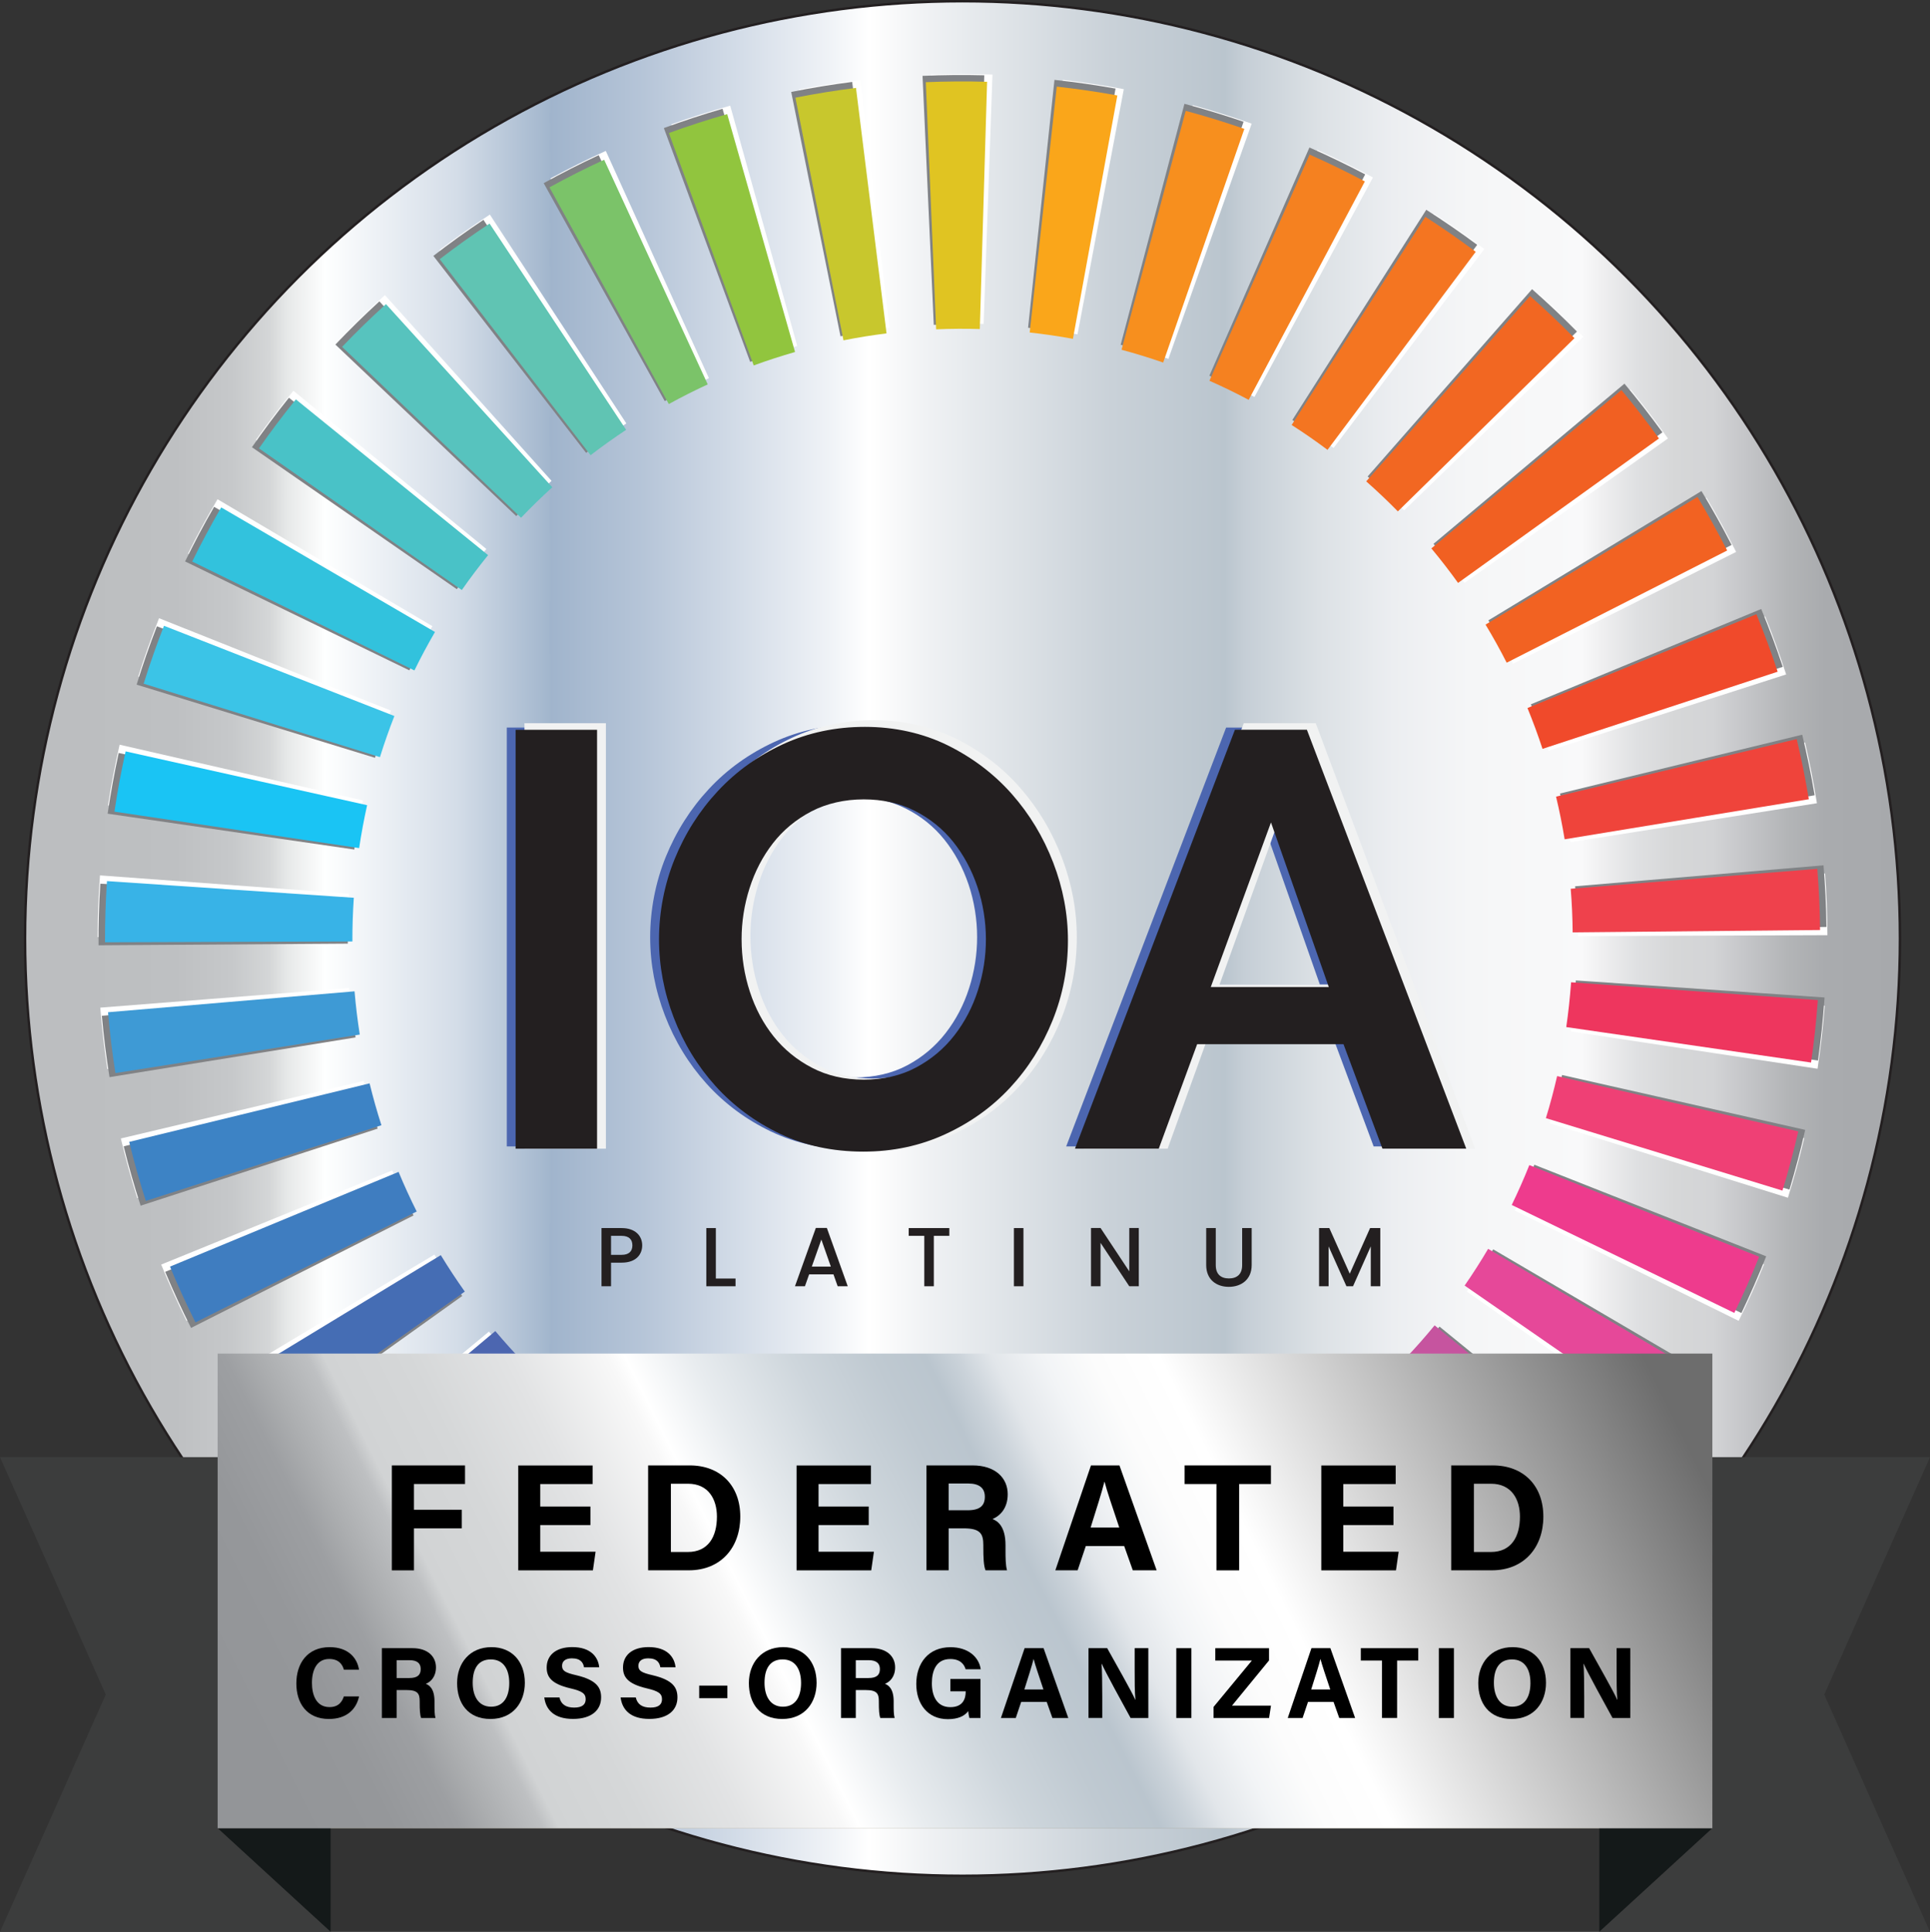 <?xml version="1.0" encoding="UTF-8"?><svg id="uuid-08ec8534-0fed-47a4-8b2d-04127b702f0a" xmlns="http://www.w3.org/2000/svg" xmlns:xlink="http://www.w3.org/1999/xlink" viewBox="0 0 394.98 395.43"><rect x="0" y="0" width="394.98" height="395.43" fill="#333333" stroke="none"/><defs><style>.uuid-78c60e72-0a1b-4390-a5bb-98c85fff6916{fill:none;}.uuid-5efc7ffa-5af1-432c-9bb5-566e3db476af{fill:url(#uuid-82cd4a82-5249-4774-a7eb-97881f618a77);}.uuid-257d3d07-36b3-4a68-a3cc-eaff7182e8bf{fill:#f58120;}.uuid-df6086a8-fc1e-414c-b2d8-3745ca0904d7{fill:#7bc369;}.uuid-e7188c09-489c-41c9-a4bc-1b4aef310b47{fill:#3d83c5;}.uuid-8d9ba229-252f-45cf-a77d-e01ee4a7c22d{fill:#5661ac;}.uuid-5353a33d-5fc4-4252-b288-d137b4a21a15{fill:#141919;}.uuid-a0fa9edf-61cc-4a4f-ade0-507fa771202e{fill:#231f20;}.uuid-11994826-5c56-49ff-b706-8177022c2861{fill:#49c2c7;}.uuid-46564789-f505-4be4-97e9-fc9f88001f02{fill:#6d5ea9;}.uuid-29e56e6b-ed3d-4bf7-8b7b-2a8524e1da74{fill:#f26722;}.uuid-bcfc0e04-1604-44a9-9c20-a0d300cc2483{fill:#faa61a;}.uuid-7fd67c85-fcb9-4524-b89d-d6d74f30d51d{fill:#f78f1e;}.uuid-94adccd7-d53f-4b7b-bfe1-dc13571d214a{fill:#ee3b8d;}.uuid-7b7d20aa-6686-4d22-9c4b-ea02427321a6{fill:#456db4;}.uuid-41fed65e-5dd1-4f19-8a11-ae20d6af2828{fill:#60c4b3;}.uuid-3c584f44-7a20-40ef-bb1a-190345c8c1b4{fill:#3e9ad5;}.uuid-7d5e14de-7f4c-47bb-898d-07c2dea818d6{fill:#1ac4f4;}.uuid-69d80793-5c4c-41dc-8492-913e2facbfbd{fill:#3bc4e7;}.uuid-5bae8f3c-6a50-40b8-8953-d882a67a4458{fill:#9d5ba4;}.uuid-348de73e-f3b9-4f58-a590-0c8b0024e231{fill:#e64899;}.uuid-c1b80208-ed7d-4aff-8f15-431bc53ce4b2{fill:#f16022;}.uuid-50fe319e-cb55-4bf6-beca-15060ae4ab3e{fill:#f1f2f2;}.uuid-e04cd114-c77a-4f3c-8106-1610d8fcec1a{fill:#c8c72d;}.uuid-fdb3bd76-b9c5-44d0-a08b-cfddf8f9057f{fill:#32c2dd;}.uuid-6953ef08-a443-4125-acd2-58db1c3f2d8c{fill:#91c53e;}.uuid-51bb6e78-55bf-4ce4-94cd-2a57a01e38bb{fill:#3f7dc0;}.uuid-8fd3890f-6597-4dec-898d-39dc1b2431d5{fill:#b35aa3;}.uuid-d787e066-085a-4958-93ef-235629b88149{fill:#e0c422;}.uuid-dc28a589-00d7-4e40-957e-ce4b3f239672{fill:#ef414c;}.uuid-42fe36cd-bbd4-472b-bfc4-0bd937e40e7e{fill:#fff;}.uuid-42df2112-f6e6-4cba-8e75-9f4fc770187e{fill:#f47521;}.uuid-25b5116f-ff47-4589-8a4e-266726a7ab84{fill:#8f5aa4;}.uuid-8ad8c783-d1ca-411f-9511-047a4a68e3b5{fill:#975aa4;}.uuid-7405bbb1-083c-4932-a234-886e3276217f{fill:#c6549f;}.uuid-7ea7f95a-22ef-4961-8b88-63580030bf01{fill:#f26222;}.uuid-cba1e37d-ae8f-4684-8897-cec703589d9c{fill:#808285;}.uuid-97baf1ed-eb2c-4258-8194-504d2336d1b1{fill:#ee365e;}.uuid-34096f77-2c5f-43a9-bd92-fbf254b6e4ff{fill:#625faa;}.uuid-eee90574-5d60-420c-a89b-a94342b7de2d{fill:#3c3d3d;}.uuid-76f747d0-c378-4354-851a-8a3edb13e46a{fill:#865ba6;}.uuid-8b93a924-ab74-43df-9ab2-68f95ad2ed71{fill:#ef443b;}.uuid-a34dfadb-0b0b-40fb-bd06-7d99972514e0{fill:#9b9279;}.uuid-b0371766-f13b-47bc-a581-599694f26f1f{fill:#a35ca4;}.uuid-35b23ad7-48ad-4333-9488-b20d7c53376e{fill:#38b3e7;}.uuid-a0e7707f-e570-488e-b15b-ceef1a4dcda9{fill:#4c66b0;}.uuid-6411b8b6-7526-4508-8664-7e1f76566804{fill:#ef4075;}.uuid-3623f588-c177-4181-9ea8-546916ebd9cd{fill:#f04a2b;}.uuid-aa5ceaa1-113d-4c66-9548-c2f2ceb0d498{fill:#57c3be;}.uuid-2617ca0e-fc70-4d35-97eb-409b351bf62d{fill:url(#uuid-b44c73f0-4923-4f58-bf10-c2cb05ea0c42);stroke:#231f20;stroke-miterlimit:10;stroke-width:.5px;}.uuid-938b13e4-4d50-430f-af80-3391d60819aa{fill:#795da8;}</style><linearGradient id="uuid-b44c73f0-4923-4f58-bf10-c2cb05ea0c42" x1="5.13" y1="192.1" x2="388.84" y2="192.1" gradientUnits="userSpaceOnUse"><stop offset=".03" stop-color="#bcbec0"/><stop offset=".08" stop-color="#bec0c2"/><stop offset=".11" stop-color="#c6c8ca"/><stop offset=".13" stop-color="#d4d6d7"/><stop offset=".14" stop-color="#e7e9e9"/><stop offset=".16" stop-color="#feffff"/><stop offset=".18" stop-color="#f2f5f8"/><stop offset=".23" stop-color="#d4dde8"/><stop offset=".28" stop-color="#a2b6cd"/><stop offset=".28" stop-color="#a0b4cc"/><stop offset=".33" stop-color="#b6c5d8"/><stop offset=".43" stop-color="#f0f3f7"/><stop offset=".45" stop-color="#fff"/><stop offset=".48" stop-color="#f0f2f4"/><stop offset=".58" stop-color="#c9d1d8"/><stop offset=".64" stop-color="#bac5ce"/><stop offset=".65" stop-color="#c5ced6"/><stop offset=".69" stop-color="#dce1e5"/><stop offset=".73" stop-color="#eceef1"/><stop offset=".77" stop-color="#f5f6f7"/><stop offset=".83" stop-color="#f9f9fa"/><stop offset=".84" stop-color="#f0f0f1"/><stop offset=".86" stop-color="#dfe0e2"/><stop offset=".88" stop-color="#d6d7d8"/><stop offset=".9" stop-color="#d3d4d6"/><stop offset=".92" stop-color="#c3c4c7"/><stop offset=".94" stop-color="#b3b5b7"/><stop offset=".96" stop-color="#a9abae"/><stop offset="1" stop-color="#a7a9ac"/></linearGradient><linearGradient id="uuid-82cd4a82-5249-4774-a7eb-97881f618a77" x1="67.85" y1="390.31" x2="341.57" y2="253.76" gradientUnits="userSpaceOnUse"><stop offset="0" stop-color="#939598"/><stop offset=".06" stop-color="#95979a"/><stop offset=".1" stop-color="#9d9fa2"/><stop offset=".12" stop-color="#abadaf"/><stop offset=".15" stop-color="#bec0c2"/><stop offset=".16" stop-color="#d1d3d4"/><stop offset=".21" stop-color="#d5d7d8"/><stop offset=".27" stop-color="#e2e3e4"/><stop offset=".33" stop-color="#f8f8f8"/><stop offset=".34" stop-color="#fff"/><stop offset=".38" stop-color="#e8ecef"/><stop offset=".44" stop-color="#ced6dc"/><stop offset=".49" stop-color="#bfc9d1"/><stop offset=".52" stop-color="#bac5ce"/><stop offset=".54" stop-color="#cbd3da"/><stop offset=".56" stop-color="#e2e6ea"/><stop offset=".59" stop-color="#f2f4f6"/><stop offset=".62" stop-color="#fcfcfc"/><stop offset=".66" stop-color="#fff"/><stop offset=".95" stop-color="#6d6d6d"/></linearGradient></defs><circle id="uuid-022896f7-9273-4329-8f5b-2678a9c72b5d" class="uuid-2617ca0e-fc70-4d35-97eb-409b351bf62d" cx="196.98" cy="192.1" r="191.85"/><g id="uuid-04ab6c0c-6705-48ac-a266-fbf0392b6dfe"><path class="uuid-42fe36cd-bbd4-472b-bfc4-0bd937e40e7e" d="M204.2,369.03l-2.03-51.03c2.99-.12,6.01-.35,8.97-.68l5.68,50.75c-4.17.47-8.42.79-12.62.95Z"/><path class="uuid-42fe36cd-bbd4-472b-bfc4-0bd937e40e7e" d="M189.76,369.01c-2.27-.09-4.58-.23-6.84-.41-1.92-.15-3.85-.34-5.75-.55l5.69-50.75c1.36.15,2.74.28,4.12.39,1.62.13,3.26.23,4.89.3l-2.11,51.02Z"/><path class="uuid-42fe36cd-bbd4-472b-bfc4-0bd937e40e7e" d="M231.13,365.87l-9.83-50.11c2.93-.57,5.87-1.26,8.75-2.05l13.41,49.28c-4.06,1.1-8.21,2.07-12.33,2.88Z"/><path class="uuid-42fe36cd-bbd4-472b-bfc4-0bd937e40e7e" d="M162.9,365.86c-4.13-.81-8.28-1.77-12.33-2.87l13.34-49.29c2.88.78,5.83,1.46,8.76,2.04l-9.78,50.12Z"/><path class="uuid-42fe36cd-bbd4-472b-bfc4-0bd937e40e7e" d="M257.25,358.62l-17.41-48.01c2.8-1.02,5.61-2.15,8.34-3.37l20.81,46.64c-3.84,1.71-7.78,3.31-11.73,4.74Z"/><path class="uuid-42fe36cd-bbd4-472b-bfc4-0bd937e40e7e" d="M136.77,358.64c-3.95-1.43-7.91-3.02-11.75-4.73l20.76-46.66c2.73,1.21,5.53,2.34,8.34,3.36l-17.35,48.03Z"/><path class="uuid-42fe36cd-bbd4-472b-bfc4-0bd937e40e7e" d="M281.93,347.46l-24.54-44.78c2.62-1.44,5.22-2.99,7.74-4.61l27.67,42.92c-3.53,2.28-7.19,4.45-10.87,6.47Z"/><path class="uuid-42fe36cd-bbd4-472b-bfc4-0bd937e40e7e" d="M112.04,347.49c-3.69-2.02-7.35-4.2-10.89-6.48l27.68-42.92c2.51,1.62,5.11,3.17,7.73,4.6l-24.53,44.79Z"/><path class="uuid-42fe36cd-bbd4-472b-bfc4-0bd937e40e7e" d="M304.62,332.67l-31.07-40.53c2.37-1.82,4.71-3.75,6.96-5.73l33.86,38.23c-3.14,2.78-6.42,5.49-9.75,8.04Z"/><path class="uuid-42fe36cd-bbd4-472b-bfc4-0bd937e40e7e" d="M89.33,332.68c-3.33-2.55-6.61-5.27-9.76-8.05l33.9-38.2c2.24,1.99,4.58,3.92,6.95,5.74l-31.09,40.51Z"/><path class="uuid-42fe36cd-bbd4-472b-bfc4-0bd937e40e7e" d="M324.79,314.62l-36.85-35.35c2.07-2.16,4.09-4.42,6-6.72l39.28,32.64c-2.68,3.23-5.52,6.41-8.43,9.44Z"/><path class="uuid-42fe36cd-bbd4-472b-bfc4-0bd937e40e7e" d="M69.16,314.6c-2.9-3.03-5.73-6.21-8.41-9.44l39.31-32.6c1.91,2.3,3.93,4.57,6,6.73l-36.89,35.31Z"/><path class="uuid-42fe36cd-bbd4-472b-bfc4-0bd937e40e7e" d="M341.99,293.69l-41.81-29.33c1.72-2.45,3.37-4.99,4.9-7.55l43.8,26.25c-2.16,3.6-4.48,7.18-6.9,10.62Z"/><path class="uuid-42fe36cd-bbd4-472b-bfc4-0bd937e40e7e" d="M51.98,293.67c-2.41-3.44-4.73-7.01-6.88-10.61l43.8-26.26c1.54,2.56,3.19,5.1,4.9,7.56l-41.82,29.31Z"/><path class="uuid-42fe36cd-bbd4-472b-bfc4-0bd937e40e7e" d="M355.82,270.36l-45.81-22.57c1.32-2.68,2.56-5.44,3.68-8.21l47.32,19.21c-1.58,3.9-3.33,7.79-5.19,11.57Z"/><path class="uuid-42fe36cd-bbd4-472b-bfc4-0bd937e40e7e" d="M38.18,270.38c-1.86-3.77-3.61-7.65-5.19-11.54l47.29-19.27c1.13,2.76,2.37,5.52,3.69,8.2l-45.79,22.6Z"/><path class="uuid-42fe36cd-bbd4-472b-bfc4-0bd937e40e7e" d="M365.89,245.16l-48.74-15.25c.89-2.85,1.69-5.77,2.38-8.67l49.71,11.72c-.96,4.09-2.09,8.2-3.34,12.21Z"/><path class="uuid-42fe36cd-bbd4-472b-bfc4-0bd937e40e7e" d="M28.09,245.23c-1.26-4.01-2.39-8.11-3.36-12.2l49.69-11.78c.69,2.9,1.49,5.81,2.38,8.66l-48.72,15.32Z"/><path class="uuid-42fe36cd-bbd4-472b-bfc4-0bd937e40e7e" d="M371.98,218.76l-50.5-7.63c.45-2.96.79-5.97,1.03-8.97l.02-.28,50.91,3.98-.03.36c-.33,4.18-.82,8.4-1.44,12.54Z"/><path class="uuid-42fe36cd-bbd4-472b-bfc4-0bd937e40e7e" d="M21.97,218.83c-.63-4.15-1.12-8.38-1.45-12.58l50.91-4.01c.23,2.98.58,5.99,1.03,8.93l-50.49,7.65Z"/><path class="uuid-42fe36cd-bbd4-472b-bfc4-0bd937e40e7e" d="M373.99,191.42l-51.07.19v-.08c-.01-2.97-.13-5.98-.35-8.93l50.93-3.81c.31,4.15.48,8.37.49,12.55v.08Z"/><path class="uuid-42fe36cd-bbd4-472b-bfc4-0bd937e40e7e" d="M71.05,191.95l-51.07-.15c.01-4.19.17-8.43.48-12.62l50.93,3.75c-.22,3-.34,6.03-.35,9.02Z"/><path class="uuid-42fe36cd-bbd4-472b-bfc4-0bd937e40e7e" d="M321.39,172.38c-.47-2.95-1.04-5.92-1.72-8.82l49.74-11.58c.95,4.1,1.77,8.28,2.43,12.43l-50.44,7.97Z"/><path class="uuid-42fe36cd-bbd4-472b-bfc4-0bd937e40e7e" d="M72.56,172.68l-50.46-7.83c.64-4.15,1.45-8.33,2.38-12.42l49.78,11.41c-.67,2.91-1.24,5.89-1.7,8.84Z"/><path class="uuid-42fe36cd-bbd4-472b-bfc4-0bd937e40e7e" d="M316.93,153.67c-.91-2.84-1.94-5.68-3.06-8.45l47.37-19.07c1.57,3.9,3.02,7.9,4.3,11.9l-48.62,15.63Z"/><path class="uuid-42fe36cd-bbd4-472b-bfc4-0bd937e40e7e" d="M76.96,153.92l-48.67-15.45c1.27-4.01,2.71-8.02,4.26-11.93l47.44,18.91c-1.11,2.77-2.12,5.62-3.03,8.46Z"/><path class="uuid-42fe36cd-bbd4-472b-bfc4-0bd937e40e7e" d="M309.65,135.85c-1.34-2.67-2.79-5.33-4.32-7.9l43.9-26.08c2.15,3.61,4.19,7.34,6.07,11.1l-45.65,22.89Z"/><path class="uuid-42fe36cd-bbd4-472b-bfc4-0bd937e40e7e" d="M84.19,136.08l-45.72-22.75c1.87-3.76,3.91-7.51,6.05-11.14l43.97,25.98c-1.52,2.58-2.97,5.24-4.3,7.91Z"/><path class="uuid-42fe36cd-bbd4-472b-bfc4-0bd937e40e7e" d="M299.71,119.32c-1.73-2.44-3.57-4.85-5.48-7.16l39.44-32.45c2.67,3.24,5.25,6.62,7.68,10.04l-41.64,29.57Z"/><path class="uuid-42fe36cd-bbd4-472b-bfc4-0bd937e40e7e" d="M94.07,119.54l-41.69-29.49c2.43-3.43,5.01-6.82,7.67-10.07l39.48,32.39c-1.9,2.31-3.74,4.72-5.46,7.16Z"/><path class="uuid-42fe36cd-bbd4-472b-bfc4-0bd937e40e7e" d="M287.37,104.48c-2.08-2.15-4.27-4.25-6.5-6.25l34.05-38.06c3.13,2.8,6.2,5.75,9.12,8.76l-36.67,35.54Z"/><path class="uuid-42fe36cd-bbd4-472b-bfc4-0bd937e40e7e" d="M106.39,104.68l-36.72-35.5c2.92-3.02,5.98-5.97,9.11-8.77l34.1,38.02c-2.23,2-4.41,4.1-6.49,6.25Z"/><path class="uuid-42fe36cd-bbd4-472b-bfc4-0bd937e40e7e" d="M272.93,91.69c-2.38-1.81-4.86-3.55-7.37-5.18l27.85-42.81c3.52,2.29,7.01,4.74,10.36,7.28l-30.84,40.7Z"/><path class="uuid-42fe36cd-bbd4-472b-bfc4-0bd937e40e7e" d="M120.82,91.87l-30.9-40.66c3.34-2.54,6.82-4.99,10.33-7.29l27.93,42.75c-2.5,1.64-4.98,3.38-7.36,5.19Z"/><path class="uuid-42fe36cd-bbd4-472b-bfc4-0bd937e40e7e" d="M256.72,81.26c-2.63-1.42-5.34-2.76-8.06-3.98l20.95-46.58c3.84,1.73,7.67,3.62,11.37,5.62l-24.25,44.94Z"/><path class="uuid-42fe36cd-bbd4-472b-bfc4-0bd937e40e7e" d="M137.02,81.4l-24.36-44.88c3.69-2,7.5-3.9,11.32-5.63l21.1,46.51c-2.72,1.23-5.43,2.58-8.06,4.01Z"/><path class="uuid-42fe36cd-bbd4-472b-bfc4-0bd937e40e7e" d="M239.12,73.45c-2.82-1-5.7-1.9-8.58-2.69l13.54-49.24c4.05,1.11,8.12,2.39,12.08,3.79l-17.04,48.14Z"/><path class="uuid-42fe36cd-bbd4-472b-bfc4-0bd937e40e7e" d="M154.6,73.54l-17.22-48.08c3.96-1.42,8.01-2.71,12.06-3.83l13.72,49.19c-2.87.8-5.75,1.72-8.56,2.72Z"/><path class="uuid-42fe36cd-bbd4-472b-bfc4-0bd937e40e7e" d="M220.52,68.44c-2.94-.55-5.93-1.01-8.91-1.36l5.89-50.73c4.17.48,8.38,1.12,12.49,1.9l-9.47,50.18Z"/><path class="uuid-42fe36cd-bbd4-472b-bfc4-0bd937e40e7e" d="M173.16,68.46l-9.62-50.15c4.13-.79,8.34-1.44,12.52-1.94l5.99,50.72c-2.97.35-5.96.81-8.88,1.37Z"/><path class="uuid-42fe36cd-bbd4-472b-bfc4-0bd937e40e7e" d="M201.31,66.3c-2.98-.11-6.01-.11-9.02,0l-1.82-51.04c4.2-.15,8.46-.15,12.64,0l-1.81,51.04Z"/></g><g id="uuid-d99471a9-205c-44a8-8927-c718a66148b7"><path class="uuid-cba1e37d-ae8f-4684-8897-cec703589d9c" d="M205.88,368.77l-2.51-50.95c2.99-.15,6-.4,8.95-.76l6.16,50.64c-4.16.51-8.4.87-12.6,1.07Z"/><path class="uuid-cba1e37d-ae8f-4684-8897-cec703589d9c" d="M191.45,368.89c-2.27-.07-4.57-.19-6.84-.35-1.91-.13-3.85-.3-5.75-.5l5.2-50.75c1.36.14,2.74.26,4.12.35,1.62.11,3.26.2,4.89.25l-1.62,50.99Z"/><path class="uuid-cba1e37d-ae8f-4684-8897-cec703589d9c" d="M232.75,365.36l-10.3-49.97c2.92-.6,5.85-1.32,8.72-2.13l13.86,49.1c-4.04,1.14-8.18,2.15-12.29,3Z"/><path class="uuid-cba1e37d-ae8f-4684-8897-cec703589d9c" d="M164.59,366c-4.13-.76-8.28-1.69-12.34-2.75l12.86-49.37c2.88.75,5.83,1.41,8.77,1.95l-9.29,50.16Z"/><path class="uuid-cba1e37d-ae8f-4684-8897-cec703589d9c" d="M258.78,357.87l-17.85-47.79c2.79-1.04,5.58-2.2,8.29-3.44l21.23,46.39c-3.82,1.75-7.74,3.38-11.67,4.84Z"/><path class="uuid-cba1e37d-ae8f-4684-8897-cec703589d9c" d="M138.42,359.04c-3.96-1.39-7.93-2.94-11.78-4.61l20.29-46.81c2.74,1.19,5.55,2.29,8.36,3.27l-16.87,48.15Z"/><path class="uuid-cba1e37d-ae8f-4684-8897-cec703589d9c" d="M283.32,346.48l-24.94-44.5c2.6-1.46,5.19-3.03,7.68-4.67l28.05,42.61c-3.5,2.31-7.13,4.52-10.79,6.57Z"/><path class="uuid-cba1e37d-ae8f-4684-8897-cec703589d9c" d="M113.61,348.13c-3.7-1.98-7.38-4.13-10.94-6.37l27.24-43.14c2.52,1.59,5.14,3.12,7.77,4.52l-24.07,44.98Z"/><path class="uuid-cba1e37d-ae8f-4684-8897-cec703589d9c" d="M305.84,331.5l-31.42-40.19c2.35-1.84,4.67-3.79,6.89-5.79l34.19,37.86c-3.11,2.81-6.36,5.54-9.67,8.13Z"/><path class="uuid-cba1e37d-ae8f-4684-8897-cec703589d9c" d="M90.78,333.55c-3.35-2.52-6.65-5.2-9.82-7.95l33.5-38.48c2.26,1.96,4.61,3.87,7,5.67l-30.67,40.77Z"/><path class="uuid-cba1e37d-ae8f-4684-8897-cec703589d9c" d="M325.82,313.27l-37.15-34.96c2.05-2.18,4.04-4.45,5.93-6.77l39.55,32.23c-2.65,3.25-5.45,6.45-8.33,9.51Z"/><path class="uuid-cba1e37d-ae8f-4684-8897-cec703589d9c" d="M70.47,315.69c-2.93-3-5.79-6.15-8.49-9.35l38.95-32.94c1.93,2.28,3.97,4.52,6.06,6.66l-36.51,35.63Z"/><path class="uuid-cba1e37d-ae8f-4684-8897-cec703589d9c" d="M342.81,292.2l-42.04-28.89c1.69-2.46,3.32-5.02,4.82-7.59l44.01,25.81c-2.12,3.62-4.41,7.21-6.79,10.68Z"/><path class="uuid-cba1e37d-ae8f-4684-8897-cec703589d9c" d="M53.11,294.95c-2.44-3.41-4.79-6.96-6.98-10.53l43.5-26.65c1.56,2.54,3.23,5.07,4.97,7.5l-41.5,29.68Z"/><path class="uuid-cba1e37d-ae8f-4684-8897-cec703589d9c" d="M356.39,268.76l-45.98-22.11c1.29-2.69,2.51-5.46,3.6-8.24l47.45,18.74c-1.54,3.91-3.25,7.81-5.07,11.61Z"/><path class="uuid-cba1e37d-ae8f-4684-8897-cec703589d9c" d="M39.1,271.81c-1.89-3.75-3.68-7.61-5.29-11.48l47.06-19.7c1.15,2.75,2.42,5.49,3.76,8.16l-45.53,23.02Z"/><path class="uuid-cba1e37d-ae8f-4684-8897-cec703589d9c" d="M366.22,243.5l-48.83-14.77c.86-2.85,1.63-5.78,2.29-8.69l49.76,11.23c-.92,4.1-2.01,8.21-3.22,12.23Z"/><path class="uuid-cba1e37d-ae8f-4684-8897-cec703589d9c" d="M28.78,246.79c-1.3-3.99-2.47-8.08-3.47-12.15l49.52-12.24c.71,2.89,1.54,5.79,2.46,8.62l-48.52,15.77Z"/><path class="uuid-cba1e37d-ae8f-4684-8897-cec703589d9c" d="M372.04,217.07l-50.51-7.14c.42-2.96.74-5.97.95-8.97l.02-.28,50.9,3.49-.02.36c-.29,4.18-.74,8.4-1.32,12.54Z"/><path class="uuid-cba1e37d-ae8f-4684-8897-cec703589d9c" d="M22.41,220.47c-.67-4.14-1.2-8.37-1.57-12.55l50.82-4.49c.26,2.97.64,5.97,1.11,8.92l-50.36,8.13Z"/><path class="uuid-cba1e37d-ae8f-4684-8897-cec703589d9c" d="M373.79,189.73l-51.01.68v-.08c-.04-2.97-.19-5.97-.43-8.92l50.84-4.29c.35,4.15.55,8.36.61,12.53v.08Z"/><path class="uuid-cba1e37d-ae8f-4684-8897-cec703589d9c" d="M71.18,193.15l-51.01.34c-.03-4.18.09-8.43.36-12.61l50.91,3.26c-.19,3-.28,6.03-.26,9.02Z"/><path class="uuid-cba1e37d-ae8f-4684-8897-cec703589d9c" d="M321.06,171.22c-.49-2.94-1.1-5.9-1.8-8.8l49.57-12.04c.99,4.08,1.85,8.25,2.54,12.4l-50.31,8.44Z"/><path class="uuid-cba1e37d-ae8f-4684-8897-cec703589d9c" d="M72.51,173.89l-50.48-7.34c.6-4.16,1.37-8.34,2.26-12.43l49.83,10.92c-.64,2.91-1.18,5.89-1.61,8.85Z"/><path class="uuid-cba1e37d-ae8f-4684-8897-cec703589d9c" d="M316.43,152.57c-.94-2.83-1.99-5.66-3.13-8.41l47.14-19.51c1.6,3.88,3.09,7.86,4.41,11.84l-48.42,16.08Z"/><path class="uuid-cba1e37d-ae8f-4684-8897-cec703589d9c" d="M76.73,155.11l-48.77-14.97c1.23-4.02,2.63-8.04,4.15-11.95l47.57,18.44c-1.08,2.78-2.07,5.63-2.94,8.48Z"/><path class="uuid-cba1e37d-ae8f-4684-8897-cec703589d9c" d="M308.99,134.83c-1.36-2.65-2.84-5.29-4.39-7.85l43.61-26.47c2.18,3.59,4.25,7.3,6.17,11.03l-45.39,23.3Z"/><path class="uuid-cba1e37d-ae8f-4684-8897-cec703589d9c" d="M83.77,137.21l-45.89-22.29c1.84-3.78,3.83-7.54,5.94-11.18l44.17,25.53c-1.5,2.59-2.91,5.26-4.22,7.94Z"/><path class="uuid-cba1e37d-ae8f-4684-8897-cec703589d9c" d="M298.91,118.42c-1.75-2.42-3.62-4.81-5.54-7.1l39.08-32.79c2.69,3.21,5.31,6.56,7.77,9.96l-41.31,29.93Z"/><path class="uuid-cba1e37d-ae8f-4684-8897-cec703589d9c" d="M93.49,120.6l-41.93-29.06c2.39-3.45,4.94-6.86,7.57-10.13l39.75,31.98c-1.87,2.33-3.69,4.75-5.39,7.21Z"/><path class="uuid-cba1e37d-ae8f-4684-8897-cec703589d9c" d="M286.44,103.71c-2.1-2.13-4.31-4.21-6.55-6.18l33.65-38.34c3.15,2.77,6.24,5.68,9.19,8.67l-36.29,35.85Z"/><path class="uuid-cba1e37d-ae8f-4684-8897-cec703589d9c" d="M105.65,105.64l-37.01-35.11c2.88-3.04,5.92-6.02,9.01-8.85l34.43,37.65c-2.21,2.02-4.37,4.14-6.43,6.31Z"/><path class="uuid-cba1e37d-ae8f-4684-8897-cec703589d9c" d="M271.89,91.07c-2.4-1.78-4.89-3.5-7.41-5.1l27.41-43.03c3.54,2.26,7.05,4.67,10.42,7.17l-30.42,40.95Z"/><path class="uuid-cba1e37d-ae8f-4684-8897-cec703589d9c" d="M119.95,92.7l-31.26-40.32c3.32-2.57,6.76-5.05,10.25-7.38l28.31,42.44c-2.48,1.66-4.94,3.43-7.3,5.26Z"/><path class="uuid-cba1e37d-ae8f-4684-8897-cec703589d9c" d="M255.59,80.81c-2.64-1.39-5.36-2.7-8.09-3.9l20.48-46.72c3.85,1.69,7.69,3.54,11.41,5.5l-23.8,45.13Z"/><path class="uuid-cba1e37d-ae8f-4684-8897-cec703589d9c" d="M136.03,82.09l-24.76-44.6c3.67-2.04,7.46-3.97,11.26-5.73l21.52,46.26c-2.71,1.26-5.4,2.63-8.01,4.08Z"/><path class="uuid-cba1e37d-ae8f-4684-8897-cec703589d9c" d="M237.94,73.18c-2.82-.97-5.71-1.85-8.59-2.61l13.05-49.32c4.06,1.07,8.13,2.31,12.1,3.67l-16.56,48.25Z"/><path class="uuid-cba1e37d-ae8f-4684-8897-cec703589d9c" d="M153.52,74.07l-17.66-47.86c3.94-1.45,7.98-2.78,12.01-3.95l14.17,49.01c-2.86.83-5.73,1.77-8.52,2.8Z"/><path class="uuid-cba1e37d-ae8f-4684-8897-cec703589d9c" d="M219.32,68.35c-2.94-.53-5.94-.95-8.92-1.27l5.4-50.73c4.17.44,8.38,1.04,12.5,1.78l-8.98,50.22Z"/><path class="uuid-cba1e37d-ae8f-4684-8897-cec703589d9c" d="M172.01,68.83l-10.09-50.01c4.11-.83,8.31-1.52,12.48-2.05l6.47,50.6c-2.96.38-5.94.87-8.86,1.46Z"/><path class="uuid-cba1e37d-ae8f-4684-8897-cec703589d9c" d="M200.11,66.4c-2.98-.08-6.01-.05-9.01.09l-2.3-50.96c4.2-.19,8.45-.23,12.63-.12l-1.32,51Z"/></g><g id="uuid-0984e0ff-bb49-47b1-9890-e8c660068ee5"><path class="uuid-25b5116f-ff47-4589-8a4e-266726a7ab84" d="M205.21,367.48l-2.32-50.58c2.96-.14,5.96-.38,8.89-.73l5.93,50.29c-4.13.49-8.34.83-12.51,1.02Z"/><path class="uuid-76f747d0-c378-4354-851a-8a3edb13e46a" d="M190.88,367.55c-2.26-.08-4.54-.2-6.78-.37-1.9-.14-3.82-.31-5.7-.51l5.34-50.35c1.35.14,2.72.27,4.08.37,1.61.12,3.24.21,4.85.26l-1.79,50.6Z"/><path class="uuid-8ad8c783-d1ca-411f-9511-047a4a68e3b5" d="M231.88,364.19l-10.05-49.63c2.9-.59,5.82-1.29,8.67-2.08l13.59,48.78c-4.02,1.12-8.12,2.11-12.21,2.93Z"/><path class="uuid-938b13e4-4d50-430f-af80-3391d60819aa" d="M164.23,364.59c-4.1-.77-8.22-1.71-12.24-2.77l12.94-48.95c2.86.76,5.79,1.42,8.7,1.97l-9.39,49.76Z"/><path class="uuid-5bae8f3c-6a50-40b8-8953-d882a67a4458" d="M257.74,356.84l-17.55-47.5c2.77-1.02,5.55-2.16,8.24-3.39l20.91,46.12c-3.8,1.72-7.7,3.32-11.6,4.77Z"/><path class="uuid-46564789-f505-4be4-97e9-fc9f88001f02" d="M138.28,357.59c-3.93-1.39-7.86-2.95-11.68-4.62l20.3-46.39c2.71,1.19,5.5,2.29,8.29,3.28l-16.91,47.73Z"/><path class="uuid-b0371766-f13b-47bc-a581-599694f26f1f" d="M282.14,345.63l-24.6-44.26c2.59-1.44,5.16-2.99,7.64-4.61l27.69,42.39c-3.49,2.28-7.1,4.46-10.73,6.48Z"/><path class="uuid-34096f77-2c5f-43a9-bd92-fbf254b6e4ff" d="M113.7,346.68c-3.67-1.98-7.32-4.12-10.83-6.36l27.18-42.72c2.5,1.59,5.09,3.11,7.7,4.52l-24.05,44.56Z"/><path class="uuid-8fd3890f-6597-4dec-898d-39dc1b2431d5" d="M304.54,330.83l-31.05-40c2.34-1.82,4.65-3.75,6.86-5.73l33.81,37.7c-3.1,2.78-6.34,5.48-9.62,8.03Z"/><path class="uuid-8d9ba229-252f-45cf-a77d-e01ee4a7c22d" d="M91.09,332.13c-3.32-2.51-6.59-5.18-9.72-7.93l33.38-38.08c2.23,1.96,4.56,3.86,6.92,5.65l-30.58,40.36Z"/><path class="uuid-7405bbb1-083c-4932-a234-886e3276217f" d="M324.44,312.81l-36.75-34.83c2.04-2.15,4.03-4.41,5.91-6.7l39.14,32.12c-2.64,3.22-5.43,6.38-8.3,9.41Z"/><path class="uuid-a0e7707f-e570-488e-b15b-ceef1a4dcda9" d="M70.99,314.32c-2.9-2.99-5.72-6.12-8.4-9.31l38.78-32.56c1.91,2.27,3.92,4.5,5.99,6.63l-36.36,35.24Z"/><path class="uuid-348de73e-f3b9-4f58-a590-0c8b0024e231" d="M341.37,291.96l-41.63-28.82c1.69-2.44,3.31-4.97,4.81-7.52l43.59,25.77c-2.12,3.59-4.4,7.14-6.77,10.57Z"/><path class="uuid-7b7d20aa-6686-4d22-9c4b-ea02427321a6" d="M53.83,293.68c-2.41-3.4-4.73-6.92-6.89-10.47l43.27-26.3c1.54,2.53,3.19,5.04,4.91,7.46l-41.29,29.31Z"/><path class="uuid-94adccd7-d53f-4b7b-bfe1-dc13571d214a" d="M354.94,268.74l-45.56-22.1c1.29-2.67,2.51-5.41,3.6-8.16l47.03,18.76c-1.55,3.88-3.25,7.74-5.08,11.5Z"/><path class="uuid-51bb6e78-55bf-4ce4-94cd-2a57a01e38bb" d="M40,270.67c-1.87-3.73-3.62-7.56-5.21-11.41l46.78-19.39c1.13,2.73,2.38,5.46,3.71,8.11l-45.27,22.69Z"/><path class="uuid-6411b8b6-7526-4508-8664-7e1f76566804" d="M364.78,243.7l-48.41-14.83c.87-2.83,1.64-5.73,2.3-8.61l49.35,11.32c-.93,4.06-2.02,8.14-3.24,12.13Z"/><path class="uuid-e7188c09-489c-41c9-a4bc-1b4aef310b47" d="M29.84,245.8c-1.27-3.97-2.42-8.03-3.4-12.07l49.2-11.98c.7,2.87,1.51,5.75,2.42,8.57l-48.21,15.49Z"/><path class="uuid-97baf1ed-eb2c-4258-8194-504d2336d1b1" d="M370.65,217.49l-50.11-7.26c.42-2.93.75-5.93.97-8.9l.02-.27,50.5,3.64-.03.35c-.31,4.15-.76,8.34-1.36,12.44Z"/><path class="uuid-3c584f44-7a20-40ef-bb1a-190345c8c1b4" d="M23.62,219.65c-.65-4.11-1.16-8.31-1.51-12.46l50.45-4.28c.25,2.95.61,5.93,1.07,8.85l-50.02,7.89Z"/><path class="uuid-dc28a589-00d7-4e40-957e-ce4b3f239672" d="M372.48,190.36l-50.63.49v-.08c-.03-2.95-.16-5.93-.4-8.85l50.47-4.08c.33,4.12.52,8.3.56,12.44v.08Z"/><path class="uuid-35b23ad7-48ad-4333-9488-b20d7c53376e" d="M72.12,192.71l-50.63.16c-.01-4.15.12-8.36.4-12.52l50.52,3.41c-.2,2.97-.3,5.98-.29,8.95Z"/><path class="uuid-8b93a924-ab74-43df-9ab2-68f95ad2ed71" d="M320.21,171.8c-.48-2.92-1.07-5.86-1.76-8.74l49.25-11.78c.97,4.05,1.8,8.2,2.48,12.31l-49.97,8.2Z"/><path class="uuid-7d5e14de-7f4c-47bb-898d-07c2dea818d6" d="M73.5,173.59l-50.08-7.46c.61-4.12,1.38-8.27,2.29-12.33l49.42,11.01c-.64,2.89-1.19,5.84-1.63,8.78Z"/><path class="uuid-3623f588-c177-4181-9ea8-546916ebd9cd" d="M315.68,153.28c-.92-2.81-1.96-5.62-3.08-8.36l46.86-19.2c1.58,3.85,3.04,7.81,4.34,11.77l-48.11,15.79Z"/><path class="uuid-69d80793-5c4c-41dc-8492-913e2facbfbd" d="M77.75,154.97l-48.35-15.03c1.24-3.98,2.64-7.97,4.16-11.85l47.15,18.47c-1.08,2.76-2.07,5.58-2.95,8.41Z"/><path class="uuid-7ea7f95a-22ef-4961-8b88-63580030bf01" d="M308.35,135.65c-1.34-2.64-2.8-5.27-4.33-7.8l43.37-26.13c2.15,3.57,4.19,7.26,6.08,10.96l-45.13,22.97Z"/><path class="uuid-fdb3bd76-b9c5-44d0-a08b-cfddf8f9057f" d="M84.81,137.23l-45.47-22.29c1.83-3.74,3.83-7.47,5.93-11.08l43.75,25.5c-1.49,2.56-2.91,5.21-4.21,7.87Z"/><path class="uuid-c1b80208-ed7d-4aff-8f15-431bc53ce4b2" d="M298.4,119.32c-1.73-2.41-3.57-4.79-5.47-7.07l38.9-32.41c2.66,3.2,5.25,6.53,7.68,9.91l-41.11,29.56Z"/><path class="uuid-11994826-5c56-49ff-b706-8177022c2861" d="M94.51,120.77l-41.51-28.99c2.38-3.41,4.92-6.79,7.55-10.03l39.34,31.88c-1.87,2.31-3.68,4.71-5.37,7.13Z"/><path class="uuid-29e56e6b-ed3d-4bf7-8b7b-2a8524e1da74" d="M286.08,104.68c-2.08-2.12-4.26-4.19-6.48-6.15l33.53-37.94c3.12,2.76,6.18,5.66,9.09,8.63l-36.15,35.46Z"/><path class="uuid-aa5ceaa1-113d-4c66-9548-c2f2ceb0d498" d="M106.63,105.97l-36.62-34.97c2.87-3.01,5.89-5.95,8.98-8.75l34.04,37.49c-2.2,2-4.35,4.1-6.4,6.24Z"/><path class="uuid-42df2112-f6e6-4cba-8e75-9f4fc770187e" d="M271.68,92.08c-2.37-1.78-4.84-3.49-7.34-5.09l27.36-42.61c3.51,2.25,6.98,4.66,10.31,7.16l-30.33,40.54Z"/><path class="uuid-41fed65e-5dd1-4f19-8a11-ae20d6af2828" d="M120.87,93.18l-30.88-40.13c3.3-2.54,6.73-4.99,10.2-7.29l27.95,42.22c-2.47,1.64-4.92,3.38-7.27,5.19Z"/><path class="uuid-257d3d07-36b3-4a68-a3cc-eaff7182e8bf" d="M255.54,81.84c-2.61-1.39-5.31-2.7-8.02-3.9l20.49-46.3c3.82,1.69,7.62,3.54,11.31,5.5l-23.78,44.71Z"/><path class="uuid-df6086a8-fc1e-414c-b2d8-3745ca0904d7" d="M136.87,82.7l-24.42-44.35c3.65-2.01,7.41-3.91,11.19-5.65l21.2,45.98c-2.69,1.24-5.37,2.59-7.96,4.02Z"/><path class="uuid-7fd67c85-fcb9-4524-b89d-d6d74f30d51d" d="M238.05,74.21c-2.8-.97-5.66-1.85-8.52-2.62l13.13-48.9c4.02,1.08,8.06,2.32,12,3.69l-16.61,47.83Z"/><path class="uuid-6953ef08-a443-4125-acd2-58db1c3f2d8c" d="M154.25,74.8l-17.36-47.57c3.91-1.43,7.93-2.73,11.93-3.87l13.89,48.69c-2.84.81-5.69,1.74-8.47,2.75Z"/><path class="uuid-bcfc0e04-1604-44a9-9c20-a0d300cc2483" d="M219.58,69.35c-2.91-.53-5.89-.97-8.85-1.29l5.54-50.33c4.14.46,8.31,1.06,12.4,1.81l-9.09,49.81Z"/><path class="uuid-e04cd114-c77a-4f3c-8106-1610d8fcec1a" d="M172.62,69.66l-9.84-49.67c4.09-.81,8.26-1.48,12.4-2l6.25,50.25c-2.94.37-5.9.84-8.8,1.42Z"/><path class="uuid-d787e066-085a-4958-93ef-235629b88149" d="M200.52,67.35c-2.96-.09-5.96-.07-8.94.06l-2.11-50.59c4.17-.17,8.38-.2,12.54-.08l-1.49,50.61Z"/></g><g id="uuid-06e48162-befe-4496-891b-0fa193cb8c7f"><path class="uuid-a0e7707f-e570-488e-b15b-ceef1a4dcda9" d="M103.72,234.66v-85.74h16.67v85.74h-16.67Z"/><path class="uuid-a0e7707f-e570-488e-b15b-ceef1a4dcda9" d="M174.84,235.27c-6.28,0-11.98-1.23-17.09-3.68-5.11-2.45-9.5-5.72-13.16-9.78-3.66-4.06-6.5-8.71-8.51-13.95-2.01-5.23-3.02-10.59-3.02-16.06s1.07-11.19,3.2-16.42c2.13-5.23,5.07-9.86,8.82-13.89,3.74-4.02,8.19-7.22,13.34-9.6,5.15-2.37,10.75-3.56,16.79-3.56s11.85,1.27,16.97,3.8c5.11,2.54,9.48,5.86,13.1,9.96,3.62,4.11,6.44,8.78,8.45,14.01,2.01,5.23,3.02,10.55,3.02,15.94,0,5.72-1.05,11.17-3.14,16.36-2.09,5.19-4.99,9.78-8.69,13.77-3.7,3.99-8.13,7.17-13.28,9.54-5.15,2.38-10.75,3.56-16.79,3.56ZM149.97,191.79c0,3.7.56,7.29,1.69,10.75,1.13,3.46,2.76,6.52,4.89,9.18,2.13,2.66,4.75,4.79,7.85,6.4,3.1,1.61,6.62,2.42,10.57,2.42s7.59-.82,10.69-2.48c3.1-1.65,5.72-3.84,7.85-6.58,2.13-2.74,3.74-5.82,4.83-9.24,1.09-3.42,1.63-6.9,1.63-10.45s-.58-7.29-1.75-10.75c-1.17-3.46-2.82-6.52-4.95-9.18-2.13-2.66-4.75-4.77-7.85-6.34-3.1-1.57-6.58-2.35-10.45-2.35s-7.61.83-10.75,2.48c-3.14,1.65-5.76,3.82-7.85,6.52-2.09,2.7-3.68,5.76-4.77,9.18-1.09,3.42-1.63,6.9-1.63,10.45Z"/><path class="uuid-a0e7707f-e570-488e-b15b-ceef1a4dcda9" d="M250.93,148.92h14.73l32.61,85.74h-17.15l-7.97-21.38h-29.95l-7.85,21.38h-17.15l32.73-85.74ZM270.13,201.57l-11.83-33.69-12.32,33.69h24.15Z"/></g><g id="uuid-e11d4542-1326-44bb-9186-ab5d826711db"><path class="uuid-50fe319e-cb55-4bf6-beca-15060ae4ab3e" d="M107.33,235.12v-87.09h16.67v87.09h-16.67Z"/><path class="uuid-50fe319e-cb55-4bf6-beca-15060ae4ab3e" d="M178.46,235.73c-6.28,0-11.98-1.25-17.09-3.74-5.11-2.49-9.5-5.81-13.16-9.94-3.66-4.13-6.5-8.85-8.51-14.17-2.01-5.31-3.02-10.75-3.02-16.31s1.07-11.37,3.2-16.68c2.13-5.31,5.07-10.02,8.82-14.11,3.74-4.09,8.19-7.34,13.34-9.75,5.15-2.41,10.75-3.62,16.79-3.62s11.85,1.29,16.97,3.86c5.11,2.58,9.48,5.95,13.1,10.12,3.62,4.17,6.44,8.91,8.45,14.23,2.01,5.32,3.02,10.71,3.02,16.19,0,5.81-1.05,11.35-3.14,16.62-2.09,5.27-4.99,9.94-8.69,13.98-3.7,4.05-8.13,7.28-13.28,9.69-5.15,2.41-10.75,3.62-16.79,3.62ZM153.58,191.57c0,3.76.56,7.4,1.69,10.92,1.13,3.52,2.76,6.62,4.89,9.32,2.13,2.7,4.75,4.87,7.85,6.5,3.1,1.64,6.62,2.45,10.57,2.45s7.59-.84,10.69-2.51c3.1-1.68,5.72-3.9,7.85-6.69,2.13-2.78,3.74-5.91,4.83-9.38,1.09-3.47,1.63-7.01,1.63-10.61s-.58-7.4-1.75-10.92c-1.17-3.52-2.82-6.62-4.95-9.32-2.13-2.7-4.75-4.85-7.85-6.44-3.1-1.59-6.58-2.39-10.45-2.39s-7.61.84-10.75,2.51c-3.14,1.68-5.76,3.89-7.85,6.62-2.09,2.74-3.68,5.85-4.77,9.32-1.09,3.48-1.63,7.01-1.63,10.61Z"/><path class="uuid-50fe319e-cb55-4bf6-beca-15060ae4ab3e" d="M254.54,148.03h14.73l32.61,87.09h-17.15l-7.97-21.71h-29.95l-7.85,21.71h-17.15l32.73-87.09ZM273.74,201.51l-11.83-34.22-12.32,34.22h24.15Z"/></g><g id="uuid-d83fa34f-cc8e-45d5-b147-5aa352dfda2b"><path class="uuid-a0fa9edf-61cc-4a4f-ade0-507fa771202e" d="M105.52,235.12v-85.74h16.67v85.74h-16.67Z"/><path class="uuid-a0fa9edf-61cc-4a4f-ade0-507fa771202e" d="M176.65,235.72c-6.28,0-11.98-1.23-17.09-3.68-5.11-2.45-9.5-5.72-13.16-9.78-3.66-4.06-6.5-8.71-8.51-13.95-2.01-5.23-3.02-10.59-3.02-16.06s1.07-11.19,3.2-16.42c2.13-5.23,5.07-9.86,8.82-13.89,3.74-4.02,8.19-7.22,13.34-9.6,5.15-2.37,10.75-3.56,16.79-3.56s11.85,1.27,16.97,3.8c5.11,2.54,9.48,5.86,13.1,9.96,3.62,4.11,6.44,8.78,8.45,14.01,2.01,5.23,3.02,10.55,3.02,15.94,0,5.72-1.05,11.17-3.14,16.36-2.09,5.19-4.99,9.78-8.69,13.77-3.7,3.99-8.13,7.17-13.28,9.54-5.15,2.38-10.75,3.56-16.79,3.56ZM151.77,192.24c0,3.7.56,7.29,1.69,10.75,1.13,3.46,2.76,6.52,4.89,9.18,2.13,2.66,4.75,4.79,7.85,6.4,3.1,1.61,6.62,2.42,10.57,2.42s7.59-.82,10.69-2.48c3.1-1.65,5.72-3.84,7.85-6.58,2.13-2.74,3.74-5.82,4.83-9.24,1.09-3.42,1.63-6.9,1.63-10.45s-.58-7.29-1.75-10.75c-1.17-3.46-2.82-6.52-4.95-9.18-2.13-2.66-4.75-4.77-7.85-6.34-3.1-1.57-6.58-2.35-10.45-2.35s-7.61.83-10.75,2.48c-3.14,1.65-5.76,3.82-7.85,6.52-2.09,2.7-3.68,5.76-4.77,9.18-1.09,3.42-1.63,6.9-1.63,10.45Z"/><path class="uuid-a0fa9edf-61cc-4a4f-ade0-507fa771202e" d="M252.73,149.37h14.73l32.61,85.74h-17.15l-7.97-21.38h-29.95l-7.85,21.38h-17.15l32.73-85.74ZM271.94,202.03l-11.83-33.69-12.32,33.69h24.15Z"/></g><polygon class="uuid-5353a33d-5fc4-4252-b288-d137b4a21a15" points="327.3 374.22 327.3 395.43 350.44 374.22 327.3 374.22"/><polygon class="uuid-5353a33d-5fc4-4252-b288-d137b4a21a15" points="67.66 395.43 67.66 374.22 44.54 374.22 67.66 395.43"/><rect class="uuid-a34dfadb-0b0b-40fb-bd06-7d99972514e0" x="67.66" y="350.34" width="259.64" height="23.87"/><polygon class="uuid-eee90574-5d60-420c-a89b-a94342b7de2d" points="394.98 298.26 0 298.26 21.65 346.86 0 395.43 67.66 395.43 44.54 374.22 67.66 374.22 67.66 350.34 327.3 350.34 327.3 374.22 350.44 374.22 327.3 395.43 394.98 395.43 373.34 346.86 394.98 298.26"/><rect class="uuid-5efc7ffa-5af1-432c-9bb5-566e3db476af" x="44.54" y="277.06" width="305.9" height="97.16"/><g id="uuid-51b65f06-2313-4c0c-acaa-ddf83fc78cc8"><polygon class="uuid-78c60e72-0a1b-4390-a5bb-98c85fff6916" points="394.98 298.26 350.44 298.26 350.44 277.06 44.54 277.06 44.54 298.26 0 298.26 21.65 346.86 0 395.43 67.66 395.43 67.66 374.22 327.3 374.22 327.3 395.43 394.98 395.43 373.34 346.86 394.98 298.26"/></g><path d="M73.48,347.24c-.57,2.67-2.58,4.61-6.16,4.61-4.53,0-6.67-3.21-6.67-7.27s2.21-7.43,6.82-7.43c3.8,0,5.65,2.23,6,4.62h-3.09c-.3-1.1-1.06-2.2-3.01-2.2-2.55,0-3.53,2.29-3.53,4.89,0,2.42.85,4.96,3.61,4.96,2.02,0,2.65-1.35,2.92-2.18h3.11Z"/><path d="M81.17,345.93v5.72h-3.02v-14.29h6.28c3.12,0,4.79,1.72,4.79,3.92,0,1.92-1.04,2.96-2.08,3.38.71.26,1.78,1,1.78,3.56v.71c0,.96,0,2.05.2,2.72h-2.93c-.25-.62-.3-1.69-.3-3.21v-.21c0-1.56-.39-2.3-2.7-2.3h-2.03ZM81.17,343.47h2.59c1.69,0,2.34-.64,2.34-1.84s-.76-1.81-2.27-1.81h-2.66v3.65Z"/><path d="M107.41,344.45c0,3.98-2.39,7.4-7.03,7.4s-6.83-3.26-6.83-7.35,2.59-7.35,7.03-7.35c4.18,0,6.83,2.93,6.83,7.3ZM96.74,344.44c0,2.79,1.22,4.9,3.76,4.9,2.75,0,3.72-2.3,3.72-4.85,0-2.7-1.11-4.83-3.77-4.83s-3.71,1.99-3.71,4.77Z"/><path d="M114.5,347.46c.33,1.43,1.35,2.06,3.01,2.06s2.35-.65,2.35-1.7c0-1.16-.69-1.67-3.13-2.24-3.89-.91-4.85-2.33-4.85-4.26,0-2.49,1.86-4.18,5.24-4.18,3.79,0,5.3,2.04,5.51,4.13h-3.11c-.15-.88-.64-1.83-2.48-1.83-1.25,0-2.01.52-2.01,1.53s.61,1.4,2.92,1.93c4.15.98,5.07,2.53,5.07,4.54,0,2.61-1.97,4.4-5.75,4.4s-5.54-1.79-5.88-4.39h3.11Z"/><path d="M130.12,347.46c.33,1.43,1.35,2.06,3.01,2.06s2.35-.65,2.35-1.7c0-1.16-.69-1.67-3.13-2.24-3.89-.91-4.85-2.33-4.85-4.26,0-2.49,1.86-4.18,5.24-4.18,3.79,0,5.3,2.04,5.51,4.13h-3.11c-.15-.88-.64-1.83-2.48-1.83-1.25,0-2.01.52-2.01,1.53s.61,1.4,2.92,1.93c4.15.98,5.07,2.53,5.07,4.54,0,2.61-1.97,4.4-5.75,4.4s-5.54-1.79-5.88-4.39h3.11Z"/><path d="M148.86,345.02v2.58h-5.77v-2.58h5.77Z"/><path d="M167.12,344.45c0,3.98-2.39,7.4-7.03,7.4s-6.83-3.26-6.83-7.35,2.59-7.35,7.03-7.35c4.18,0,6.83,2.93,6.83,7.3ZM156.46,344.44c0,2.79,1.22,4.9,3.76,4.9,2.75,0,3.72-2.3,3.72-4.85,0-2.7-1.11-4.83-3.77-4.83s-3.71,1.99-3.71,4.77Z"/><path d="M175.14,345.93v5.72h-3.02v-14.29h6.28c3.12,0,4.79,1.72,4.79,3.92,0,1.92-1.04,2.96-2.08,3.38.71.26,1.78,1,1.78,3.56v.71c0,.96,0,2.05.2,2.72h-2.93c-.25-.62-.3-1.69-.3-3.21v-.21c0-1.56-.39-2.3-2.7-2.3h-2.03ZM175.14,343.47h2.59c1.69,0,2.34-.64,2.34-1.84s-.76-1.81-2.27-1.81h-2.66v3.65Z"/><path d="M200.65,351.65h-2.26c-.12-.44-.2-.93-.24-1.41-.79,1.07-2.19,1.65-4.17,1.65-4.15,0-6.46-3.13-6.46-7.2,0-4.29,2.5-7.53,7-7.53,3.68,0,5.84,2.07,6.19,4.51h-3.09c-.29-.96-1.05-2.09-3.14-2.09-2.93,0-3.77,2.45-3.77,4.97s.96,4.88,3.79,4.88c2.64,0,3.13-1.83,3.13-3.11v-.13h-3.13v-2.53h6.16v7.99Z"/><path d="M208.99,348.35l-1.11,3.3h-3.04l4.85-14.29h3.88l5.06,14.29h-3.25l-1.17-3.3h-5.22ZM213.54,345.81c-1.01-3.01-1.66-4.94-2-6.22h-.02c-.35,1.41-1.07,3.65-1.88,6.22h3.9Z"/><path d="M222.76,351.65v-14.29h3.83c1.78,3.21,5.08,8.99,5.74,10.55h.04c-.16-1.49-.16-3.97-.16-6.32v-4.23h2.8v14.29h-3.63c-1.53-2.79-5.19-9.44-5.9-11.09h-.04c.1,1.25.14,4.18.14,6.74v4.34h-2.82Z"/><path d="M243.82,337.36v14.29h-3.09v-14.29h3.09Z"/><path d="M248.36,349.38l7.84-9.49h-7.49v-2.53h11v2.51l-7.58,9.25h7.98l-.39,2.53h-11.37v-2.26Z"/><path d="M267.69,348.35l-1.11,3.3h-3.04l4.85-14.29h3.88l5.06,14.29h-3.25l-1.17-3.3h-5.22ZM272.24,345.81c-1.01-3.01-1.66-4.94-2-6.22h-.02c-.35,1.41-1.07,3.65-1.88,6.22h3.9Z"/><path d="M282.83,339.89h-4.34v-2.53h11.76v2.53h-4.33v11.75h-3.09v-11.75Z"/><path d="M297.55,337.36v14.29h-3.09v-14.29h3.09Z"/><path d="M316.39,344.45c0,3.98-2.39,7.4-7.03,7.4s-6.83-3.26-6.83-7.35,2.59-7.35,7.03-7.35c4.18,0,6.83,2.93,6.83,7.3ZM305.73,344.44c0,2.79,1.22,4.9,3.76,4.9,2.75,0,3.72-2.3,3.72-4.85,0-2.7-1.11-4.83-3.77-4.83s-3.71,1.99-3.71,4.77Z"/><path d="M321.39,351.65v-14.29h3.83c1.78,3.21,5.08,8.99,5.74,10.55h.04c-.16-1.49-.16-3.97-.16-6.32v-4.23h2.8v14.29h-3.63c-1.54-2.79-5.19-9.44-5.9-11.09h-.04c.1,1.25.14,4.18.14,6.74v4.34h-2.82Z"/><path d="M80.18,299.95h14.99v3.81h-10.45v5.26h9.79v3.81h-9.79v8.6h-4.53v-21.47Z"/><path d="M120.83,312.16h-10.27v5.46h11.33l-.55,3.81h-15.28v-21.47h15.22v3.81h-10.72v4.6h10.27v3.8Z"/><path d="M132.65,299.95h8.51c6.25,0,10.34,4.12,10.34,10.47s-3.97,11-10.54,11h-8.32v-21.47ZM137.3,317.67h3.48c4.12,0,5.94-3.06,5.94-7.24,0-3.51-1.7-6.73-5.91-6.73h-3.51v13.97Z"/><path d="M177.79,312.16h-10.27v5.46h11.33l-.55,3.81h-15.28v-21.47h15.22v3.81h-10.72v4.6h10.27v3.8Z"/><path d="M194.14,312.83v8.59h-4.54v-21.47h9.43c4.68,0,7.2,2.58,7.2,5.9,0,2.88-1.57,4.44-3.12,5.08,1.06.39,2.67,1.5,2.67,5.34v1.06c0,1.44.01,3.09.31,4.09h-4.4c-.38-.93-.45-2.54-.45-4.82v-.31c0-2.35-.59-3.46-4.05-3.46h-3.05ZM194.14,309.13h3.89c2.54,0,3.52-.97,3.52-2.76s-1.14-2.72-3.41-2.72h-4v5.49Z"/><path d="M222.21,316.46l-1.67,4.96h-4.56l7.29-21.47h5.83l7.61,21.47h-4.88l-1.76-4.96h-7.84ZM229.06,312.66c-1.52-4.53-2.5-7.43-3.01-9.36h-.03c-.53,2.12-1.6,5.49-2.82,9.36h5.87Z"/><path d="M248.95,303.76h-6.52v-3.81h17.67v3.81h-6.5v17.67h-4.65v-17.67Z"/><path d="M285.18,312.16h-10.27v5.46h11.33l-.55,3.81h-15.28v-21.47h15.22v3.81h-10.72v4.6h10.27v3.8Z"/><path d="M297,299.95h8.51c6.25,0,10.34,4.12,10.34,10.47s-3.97,11-10.54,11h-8.32v-21.47ZM301.64,317.67h3.48c4.12,0,5.94-3.06,5.94-7.24,0-3.51-1.7-6.73-5.91-6.73h-3.51v13.97Z"/><path class="uuid-a0fa9edf-61cc-4a4f-ade0-507fa771202e" d="M127.21,258.45h-2.16v4.83h-1.95v-11.91h4.11c2.83,0,4.22,1.61,4.22,3.55,0,1.7-1.11,3.53-4.22,3.53ZM127.21,256.85c1.52,0,2.21-.74,2.21-1.94s-.69-1.95-2.21-1.95h-2.16v3.89h2.16Z"/><path class="uuid-a0fa9edf-61cc-4a4f-ade0-507fa771202e" d="M146.5,251.37v10.33h4.03v1.58h-5.98v-11.91h1.95Z"/><path class="uuid-a0fa9edf-61cc-4a4f-ade0-507fa771202e" d="M170.58,260.85h-4.99l-.86,2.43h-2.04l4.27-11.93h2.26l4.27,11.93h-2.06l-.86-2.43ZM168.09,253.72l-1.95,5.53h3.89l-1.94-5.53Z"/><path class="uuid-a0fa9edf-61cc-4a4f-ade0-507fa771202e" d="M185.97,251.37h8.31v1.59h-3.17v10.32h-1.95v-10.32h-3.19v-1.59Z"/><path class="uuid-a0fa9edf-61cc-4a4f-ade0-507fa771202e" d="M207.5,251.37h1.95v11.91h-1.95v-11.91Z"/><path class="uuid-a0fa9edf-61cc-4a4f-ade0-507fa771202e" d="M233.06,251.35v11.93h-1.95l-5.88-8.89v8.89h-1.95v-11.93h1.95l5.88,8.88v-8.88h1.95Z"/><path class="uuid-a0fa9edf-61cc-4a4f-ade0-507fa771202e" d="M246.86,251.37h1.95v7.59c0,1.85,1.04,2.72,2.69,2.72s2.71-.87,2.71-2.72v-7.59h1.95v7.56c0,3.03-2.19,4.47-4.68,4.47s-4.63-1.44-4.63-4.47v-7.56Z"/><path class="uuid-a0fa9edf-61cc-4a4f-ade0-507fa771202e" d="M269.94,251.37h2.11l4.18,9.34,4.16-9.34h2.09v11.91h-1.95v-8.16l-3.63,8.16h-1.35l-3.65-8.16v8.16h-1.95v-11.91Z"/></svg>